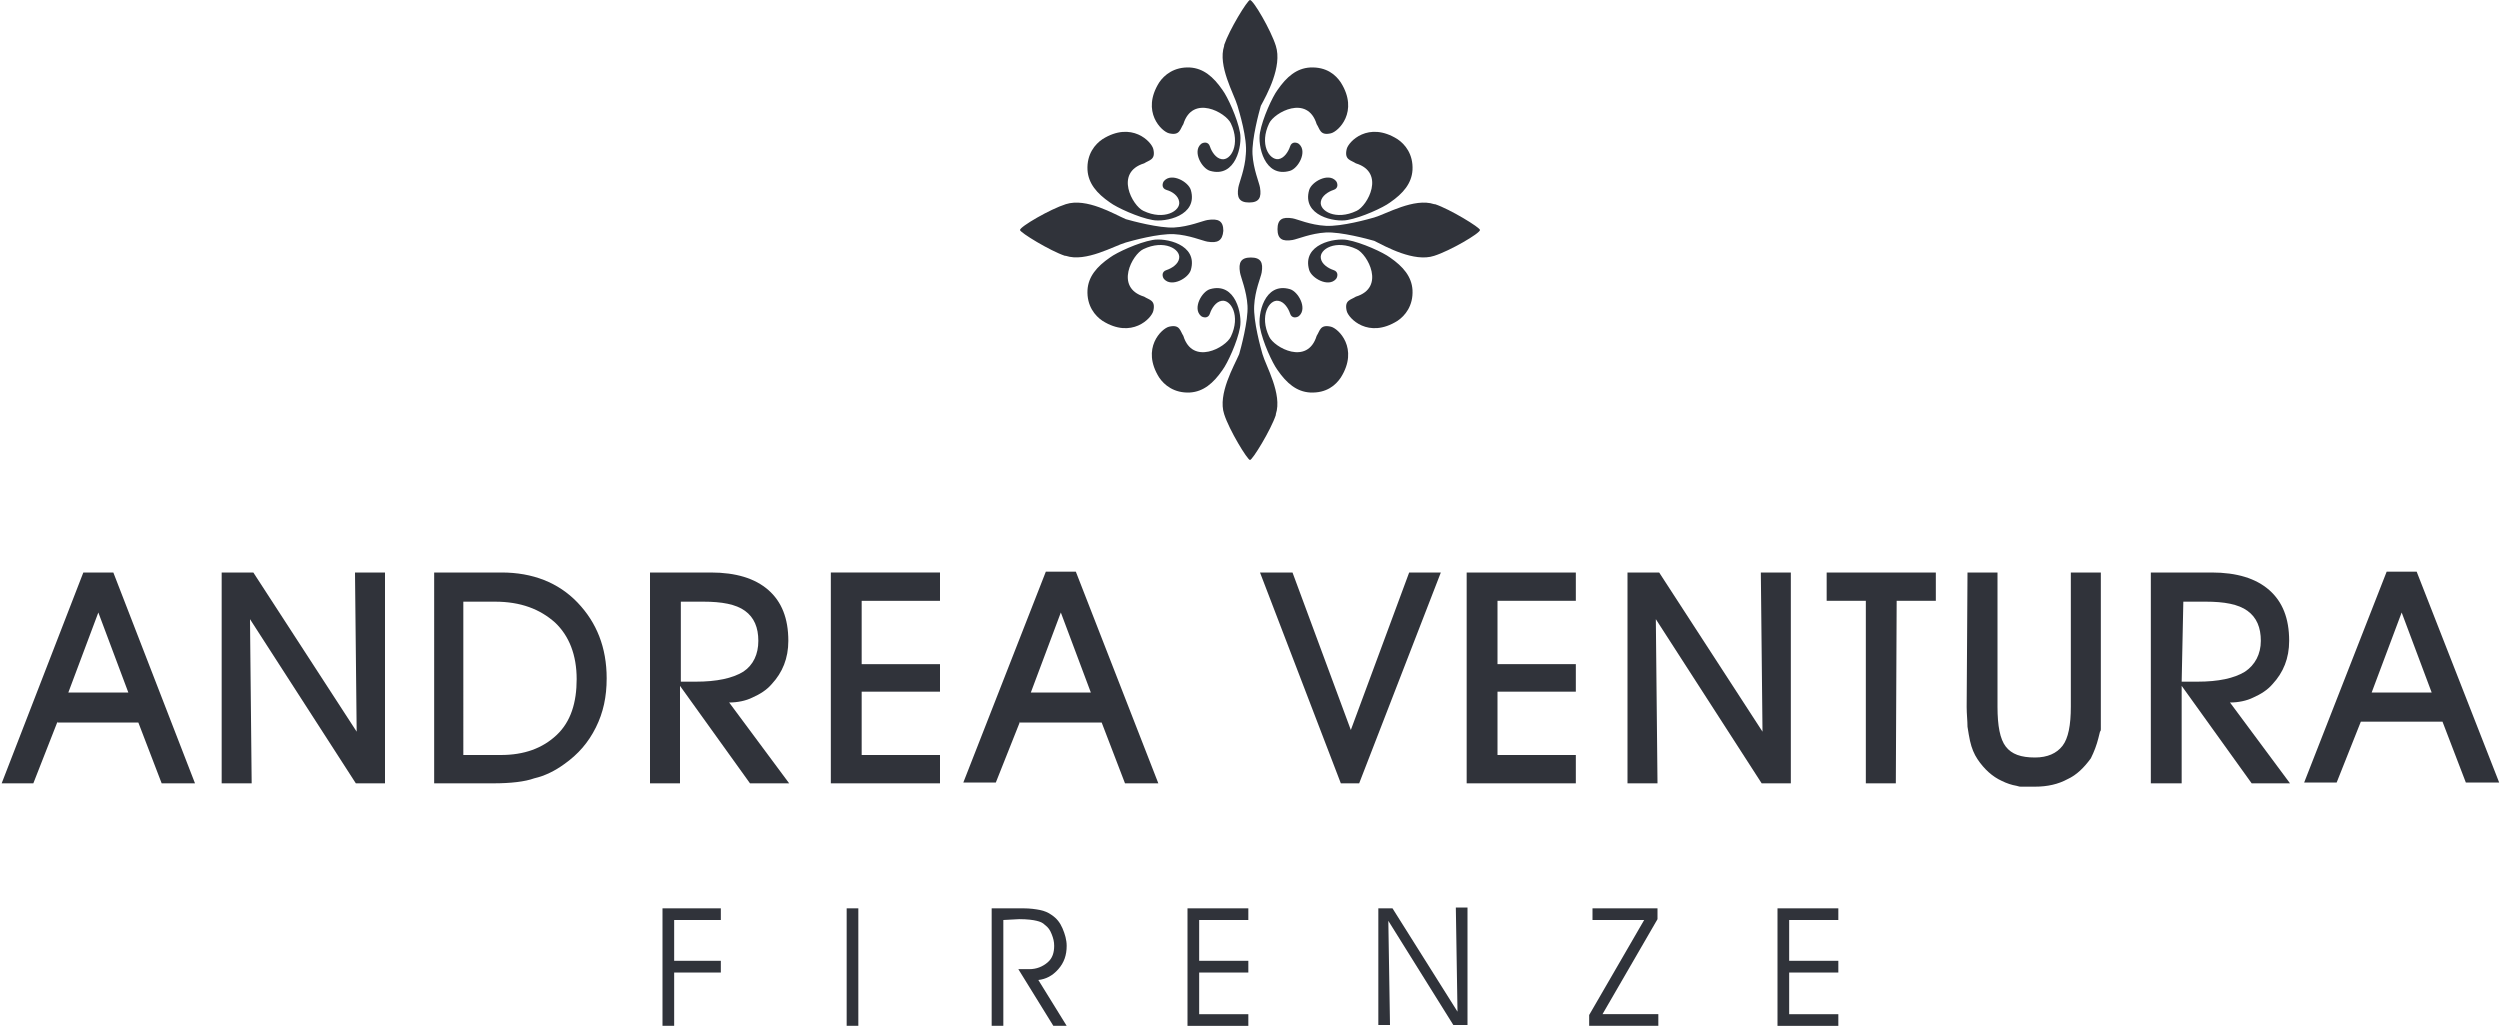 <?xml version="1.0" encoding="utf-8"?>
<!-- Generator: Adobe Illustrator 25.2.1, SVG Export Plug-In . SVG Version: 6.00 Build 0)  -->
<svg version="1.1" id="Livello_1" xmlns="http://www.w3.org/2000/svg" xmlns:xlink="http://www.w3.org/1999/xlink" x="0px" y="0px"
	 viewBox="0 0 300 123.1" style="enable-background:new 0 0 300 123.1;" xml:space="preserve">
<style type="text/css">
	.st0{fill:#30333A;}
</style>
<g>
	<g>
		<path class="st0" d="M79.5,123.1V109h7v1.4h-5.6v4.9h5.6v1.4h-5.6v6.4L79.5,123.1L79.5,123.1L79.5,123.1z"/>
		<path class="st0" d="M103,123.1h-1.4V109h1.4V123.1z"/>
		<path class="st0" d="M120.4,110.4v12.8H119V109h3.8c0.8,0,1.5,0.1,2,0.2c0.5,0.1,1,0.3,1.4,0.6c0.6,0.4,1,0.9,1.3,1.6
			c0.3,0.7,0.5,1.4,0.5,2.1c0,1.1-0.3,2-1,2.8s-1.5,1.2-2.4,1.3l3.4,5.5h-1.6l-4.2-6.8h1.3c0.9,0,1.6-0.3,2.2-0.8
			c0.6-0.5,0.8-1.2,0.8-2c0-0.5-0.1-0.9-0.3-1.4s-0.4-0.8-0.8-1.1c-0.3-0.3-0.6-0.4-1-0.5c-0.4-0.1-1.1-0.2-2.1-0.2L120.4,110.4
			L120.4,110.4z"/>
		<path class="st0" d="M143.9,115.3h5.9v1.4h-5.9v5h5.9v1.4h-7.3V109h7.3v1.4h-5.9V115.3z"/>
		<path class="st0" d="M174.9,121.4l-0.2-12.5h1.4v14.1h-1.7l-7.8-12.5l0.2,12.5h-1.4V109h1.7L174.9,121.4z"/>
		<path class="st0" d="M197.3,110.4h-6.2V109h7.8v1.3l-6.6,11.4h6.7v1.4h-8.3v-1.3L197.3,110.4z"/>
		<path class="st0" d="M214.7,115.3h5.9v1.4h-5.9v5h5.9v1.4h-7.3V109h7.3v1.4h-5.9V115.3z"/>
	</g>
	<g>
		<g>
			<path class="st0" d="M140.3,16c-0.9-0.2-3.4-2.6-1.2-6.1c0.6-0.9,1.8-1.9,3.7-1.8c1.6,0.1,2.8,1.1,3.9,2.7
				c0.6,0.8,1.8,3.4,2.1,5.1c0.3,1.5-0.5,5.5-3.6,4.6c-1-0.3-2.1-2.3-1.1-3.2c0.2-0.2,0.9-0.4,1.1,0.3c0.2,0.6,0.7,1.4,1.4,1.5
				c1.1,0.2,2.3-1.8,1.1-4.3c-0.6-1.3-4.6-3.5-5.7,0.1C141.6,15.5,141.6,16.3,140.3,16z"/>
			<g>
				<path class="st0" d="M150,24.3L150,24.3L150,24.3L150,24.3z"/>
				<path class="st0" d="M153.1,5.5C153.1,5.5,153.1,5.5,153.1,5.5C152.5,3.6,150.4,0,150,0c-0.3,0-2.5,3.6-3.1,5.4c0,0,0,0.1,0,0.1
					c-0.8,2.4,1.2,5.8,1.6,7.2c0.2,0.7,1.2,3.9,1,5.8c-0.1,1.8-0.8,3.4-0.9,4c-0.2,1.2,0.1,1.8,1.3,1.8c1.2,0,1.5-0.6,1.3-1.8
					c-0.1-0.6-0.8-2.2-0.9-4c-0.1-1.8,0.8-5.1,1-5.8C152,11.4,153.9,8,153.1,5.5z"/>
			</g>
			<path class="st0" d="M159.7,16c0.9-0.2,3.4-2.6,1.2-6.1c-0.6-0.9-1.7-1.9-3.7-1.8c-1.6,0.1-2.8,1.1-3.9,2.7
				c-0.6,0.8-1.8,3.4-2.1,5.1c-0.3,1.5,0.5,5.5,3.6,4.6c1-0.3,2.1-2.3,1.1-3.2c-0.2-0.2-0.9-0.4-1.1,0.3c-0.2,0.6-0.7,1.4-1.4,1.5
				c-1.1,0.1-2.3-1.8-1.1-4.3c0.6-1.3,4.6-3.5,5.7,0.1C158.4,15.5,158.4,16.3,159.7,16z"/>
		</g>
		<g>
			<path class="st0" d="M159.7,39.2c0.9,0.2,3.4,2.6,1.2,6.1c-0.6,0.9-1.7,1.9-3.7,1.8c-1.6-0.1-2.8-1.1-3.9-2.7
				c-0.6-0.8-1.8-3.4-2.1-5.1c-0.3-1.5,0.5-5.5,3.6-4.6c1,0.3,2.1,2.3,1.1,3.2c-0.2,0.2-0.9,0.4-1.1-0.3c-0.2-0.6-0.7-1.4-1.4-1.5
				c-1.1-0.2-2.3,1.8-1.1,4.3c0.6,1.3,4.6,3.5,5.7-0.1C158.4,39.7,158.4,38.9,159.7,39.2z"/>
			<g>
				<path class="st0" d="M150,30.9L150,30.9L150,30.9L150,30.9z"/>
				<path class="st0" d="M146.9,49.7C146.9,49.7,146.9,49.8,146.9,49.7c0.6,1.9,2.8,5.5,3.1,5.5c0.3,0,2.5-3.6,3.1-5.4
					c0,0,0-0.1,0-0.1c0.8-2.4-1.2-5.8-1.6-7.2c-0.2-0.7-1.1-3.9-1-5.8s0.8-3.4,0.9-4c0.2-1.2-0.1-1.8-1.3-1.8
					c-1.2,0-1.5,0.6-1.3,1.8c0.1,0.6,0.8,2.2,0.9,4c0.1,1.8-0.8,5.1-1,5.8C148.1,43.9,146.1,47.3,146.9,49.7z"/>
			</g>
			<path class="st0" d="M140.3,39.2c-0.9,0.2-3.4,2.6-1.2,6.1c0.6,0.9,1.8,1.9,3.7,1.8c1.6-0.1,2.8-1.1,3.9-2.7
				c0.6-0.8,1.8-3.4,2.1-5.1c0.3-1.5-0.5-5.5-3.6-4.6c-1,0.3-2.1,2.3-1.1,3.2c0.2,0.2,0.9,0.4,1.1-0.3c0.2-0.6,0.7-1.4,1.4-1.5
				c1.1-0.2,2.3,1.8,1.1,4.3c-0.6,1.3-4.6,3.5-5.7-0.1C141.6,39.7,141.6,38.9,140.3,39.2z"/>
		</g>
		<g>
			<path class="st0" d="M138.4,37.3c-0.2,0.9-2.6,3.4-6.1,1.2c-0.9-0.6-1.9-1.8-1.8-3.7c0.1-1.6,1.1-2.8,2.7-3.9
				c0.8-0.6,3.4-1.8,5.1-2.1c1.5-0.3,5.5,0.5,4.6,3.6c-0.3,1-2.3,2.1-3.2,1.1c-0.2-0.2-0.4-0.9,0.3-1.1c0.6-0.2,1.4-0.7,1.5-1.4
				c0.2-1.1-1.8-2.3-4.3-1.1c-1.3,0.6-3.5,4.6,0.1,5.7C137.9,36,138.7,36,138.4,37.3z"/>
			<g>
				<path class="st0" d="M146.7,27.6L146.7,27.6C146.7,27.6,146.7,27.6,146.7,27.6L146.7,27.6z"/>
				<path class="st0" d="M127.9,24.5C127.9,24.5,127.9,24.5,127.9,24.5c-1.9,0.6-5.5,2.7-5.5,3.1c0,0.3,3.6,2.5,5.4,3.1
					c0,0,0.1,0,0.1,0c2.4,0.8,5.8-1.2,7.2-1.6c0.7-0.2,3.9-1.1,5.8-1c1.8,0.1,3.4,0.8,4,0.9c1.2,0.2,1.8-0.1,1.9-1.3
					c0-1.2-0.6-1.5-1.9-1.3c-0.6,0.1-2.2,0.8-4,0.9c-1.8,0.1-5.1-0.8-5.8-1C133.7,25.7,130.4,23.7,127.9,24.5z"/>
			</g>
			<path class="st0" d="M138.4,17.9c-0.2-0.9-2.6-3.4-6.1-1.2c-0.9,0.6-1.9,1.8-1.8,3.7c0.1,1.6,1.1,2.8,2.7,3.9
				c0.8,0.6,3.4,1.8,5.1,2.1c1.5,0.3,5.5-0.5,4.6-3.6c-0.3-1-2.3-2.1-3.2-1.1c-0.2,0.2-0.4,0.9,0.3,1.1s1.4,0.7,1.5,1.4
				c0.2,1.1-1.8,2.3-4.3,1.1c-1.3-0.6-3.5-4.6,0.1-5.7C137.9,19.2,138.7,19.2,138.4,17.9z"/>
		</g>
		<g>
			<path class="st0" d="M161.6,17.9c0.2-0.9,2.6-3.4,6.1-1.2c0.9,0.6,1.9,1.8,1.8,3.7c-0.1,1.6-1.1,2.8-2.7,3.9
				c-0.8,0.6-3.4,1.8-5.1,2.1c-1.5,0.3-5.5-0.5-4.6-3.6c0.3-1,2.3-2.1,3.2-1.1c0.2,0.2,0.4,0.9-0.3,1.1c-0.6,0.2-1.4,0.7-1.5,1.4
				c-0.2,1.1,1.8,2.3,4.3,1.1c1.3-0.6,3.5-4.6-0.1-5.7C162.1,19.2,161.3,19.2,161.6,17.9z"/>
			<g>
				<path class="st0" d="M153.3,27.6C153.3,27.6,153.3,27.6,153.3,27.6C153.3,27.6,153.3,27.6,153.3,27.6L153.3,27.6z"/>
				<path class="st0" d="M172.1,30.7C172.1,30.7,172.2,30.7,172.1,30.7c1.9-0.6,5.5-2.7,5.5-3.1c0-0.3-3.6-2.5-5.4-3.1
					c0,0-0.1,0-0.1,0c-2.4-0.8-5.8,1.2-7.2,1.6c-0.7,0.2-3.9,1.1-5.8,1c-1.9-0.1-3.4-0.8-4-0.9c-1.2-0.2-1.8,0.1-1.8,1.3
					c0,1.2,0.6,1.5,1.8,1.3c0.6-0.1,2.2-0.8,4-0.9c1.8-0.1,5.1,0.8,5.8,1C166.3,29.6,169.7,31.5,172.1,30.7z"/>
			</g>
			<path class="st0" d="M161.6,37.3c0.2,0.9,2.6,3.4,6.1,1.2c0.9-0.6,1.9-1.8,1.8-3.7c-0.1-1.6-1.1-2.8-2.7-3.9
				c-0.8-0.6-3.4-1.8-5.1-2.1c-1.5-0.3-5.5,0.5-4.6,3.6c0.3,1,2.3,2.1,3.2,1.1c0.2-0.2,0.4-0.9-0.3-1.1c-0.6-0.2-1.4-0.7-1.5-1.4
				c-0.2-1.1,1.8-2.3,4.3-1.1c1.3,0.6,3.5,4.6-0.1,5.7C162.1,36,161.3,36,161.6,37.3z"/>
		</g>
	</g>
	<g>
		<g>
			<path class="st0" d="M6.9,86.6L4,94H0.2L10,68.7h3.6L23.4,94h-4l-2.8-7.3H6.9L6.9,86.6z M15.4,83.1l-3.6-9.6l-3.6,9.6H15.4z"/>
			<path class="st0" d="M30.2,94h-3.6V68.7h3.8l12.4,19.1l-0.2-19.1h3.6V94h-3.5L30,74.3L30.2,94z"/>
			<path class="st0" d="M59.2,94h-7.1V68.7h8.1c3.7,0,6.8,1.2,9.1,3.6s3.5,5.4,3.5,9.1c0,2.2-0.4,4.1-1.3,5.9
				c-0.9,1.8-2.1,3.2-3.8,4.4c-1.1,0.8-2.3,1.4-3.6,1.7C63,93.8,61.3,94,59.2,94z M55.6,90.6h4.5c2.8,0,5-0.8,6.7-2.4
				s2.4-3.9,2.4-6.7c0-2.9-0.9-5.2-2.6-6.8c-1.8-1.6-4.1-2.5-7.2-2.5h-3.8L55.6,90.6L55.6,90.6L55.6,90.6z"/>
			<path class="st0" d="M81.6,94H78V68.7h7.3c3,0,5.3,0.7,6.9,2.1c1.6,1.4,2.4,3.4,2.4,6.1c0,2.1-0.7,3.8-2,5.2
				c-0.6,0.7-1.4,1.2-2.3,1.6c-0.8,0.4-1.8,0.6-2.8,0.6l7.2,9.7H90l-8.4-11.7L81.6,94L81.6,94z M81.6,81.8h1.9
				c2.5,0,4.4-0.4,5.7-1.2c1.2-0.8,1.8-2.1,1.8-3.7c0-1.6-0.5-2.8-1.6-3.6c-1.1-0.8-2.8-1.1-5-1.1h-2.7V81.8L81.6,81.8z"/>
			<path class="st0" d="M112.9,94H99.7V68.7h13.1v3.4h-9.4v7.6h9.4V83h-9.4v7.6h9.4V94z"/>
			<path class="st0" d="M122.4,86.6l-2.9,7.3h-3.9l9.9-25.3h3.6L139,94h-4l-2.8-7.3H122.4L122.4,86.6z M130.9,83.1l-3.6-9.6
				l-3.6,9.6H130.9z"/>
		</g>
		<g>
			<path class="st0" d="M163.1,94h-2.2l-9.7-25.3h3.9l7,18.9l7-18.9h3.8L163.1,94z"/>
			<path class="st0" d="M189.1,94H176V68.7h13.1v3.4h-9.4v7.6h9.4V83h-9.4v7.6h9.4V94z"/>
			<path class="st0" d="M198.9,94h-3.6V68.7h3.8l12.4,19.1l-0.2-19.1h3.6V94h-3.5l-12.7-19.7L198.9,94z"/>
			<path class="st0" d="M227.5,94h-3.6V72.1h-4.7v-3.4h13.1v3.4h-4.7L227.5,94L227.5,94z"/>
			<path class="st0" d="M236.1,68.7h3.6v16.1c0,2.3,0.3,3.9,1,4.8s1.8,1.3,3.5,1.3c1.5,0,2.6-0.5,3.3-1.4c0.7-0.9,1-2.5,1-4.7V68.7
				h3.6v16v1.2V87c0,0.2,0,0.4,0,0.5c0,0.1,0,0.2-0.1,0.3l-0.2,0.8c-0.2,0.8-0.5,1.6-0.9,2.4c-0.8,1.1-1.7,2-2.8,2.5
				c-1.1,0.6-2.4,0.9-3.9,0.9h-0.5h-0.4l-0.3,0h-0.3c0,0-0.1,0-0.2,0s-0.2,0-0.5-0.1c-0.6-0.1-1.2-0.3-1.8-0.6
				c-1.1-0.5-2.1-1.4-2.9-2.6c-0.4-0.6-0.7-1.3-0.9-2.2c-0.1-0.5-0.2-1-0.3-1.7c0-0.7-0.1-1.5-0.1-2.4L236.1,68.7L236.1,68.7
				L236.1,68.7z"/>
			<path class="st0" d="M261.8,94h-3.7V68.7h7.3c3,0,5.3,0.7,6.9,2.1c1.6,1.4,2.4,3.4,2.4,6.1c0,2.1-0.7,3.8-2,5.2
				c-0.6,0.7-1.4,1.2-2.3,1.6c-0.8,0.4-1.8,0.6-2.8,0.6l7.2,9.7h-4.6l-8.4-11.7L261.8,94L261.8,94L261.8,94z M261.8,81.8h1.9
				c2.5,0,4.4-0.4,5.7-1.2c1.2-0.8,1.9-2.1,1.9-3.7c0-1.6-0.5-2.8-1.6-3.6c-1.1-0.8-2.8-1.1-5-1.1h-2.7L261.8,81.8L261.8,81.8z"/>
			<path class="st0" d="M283.3,86.6l-2.9,7.3h-3.9l9.9-25.3h3.6l9.9,25.3h-4l-2.8-7.3L283.3,86.6L283.3,86.6z M291.8,83.1l-3.6-9.6
				l-3.6,9.6H291.8z"/>
		</g>
	</g>
</g>
</svg>
